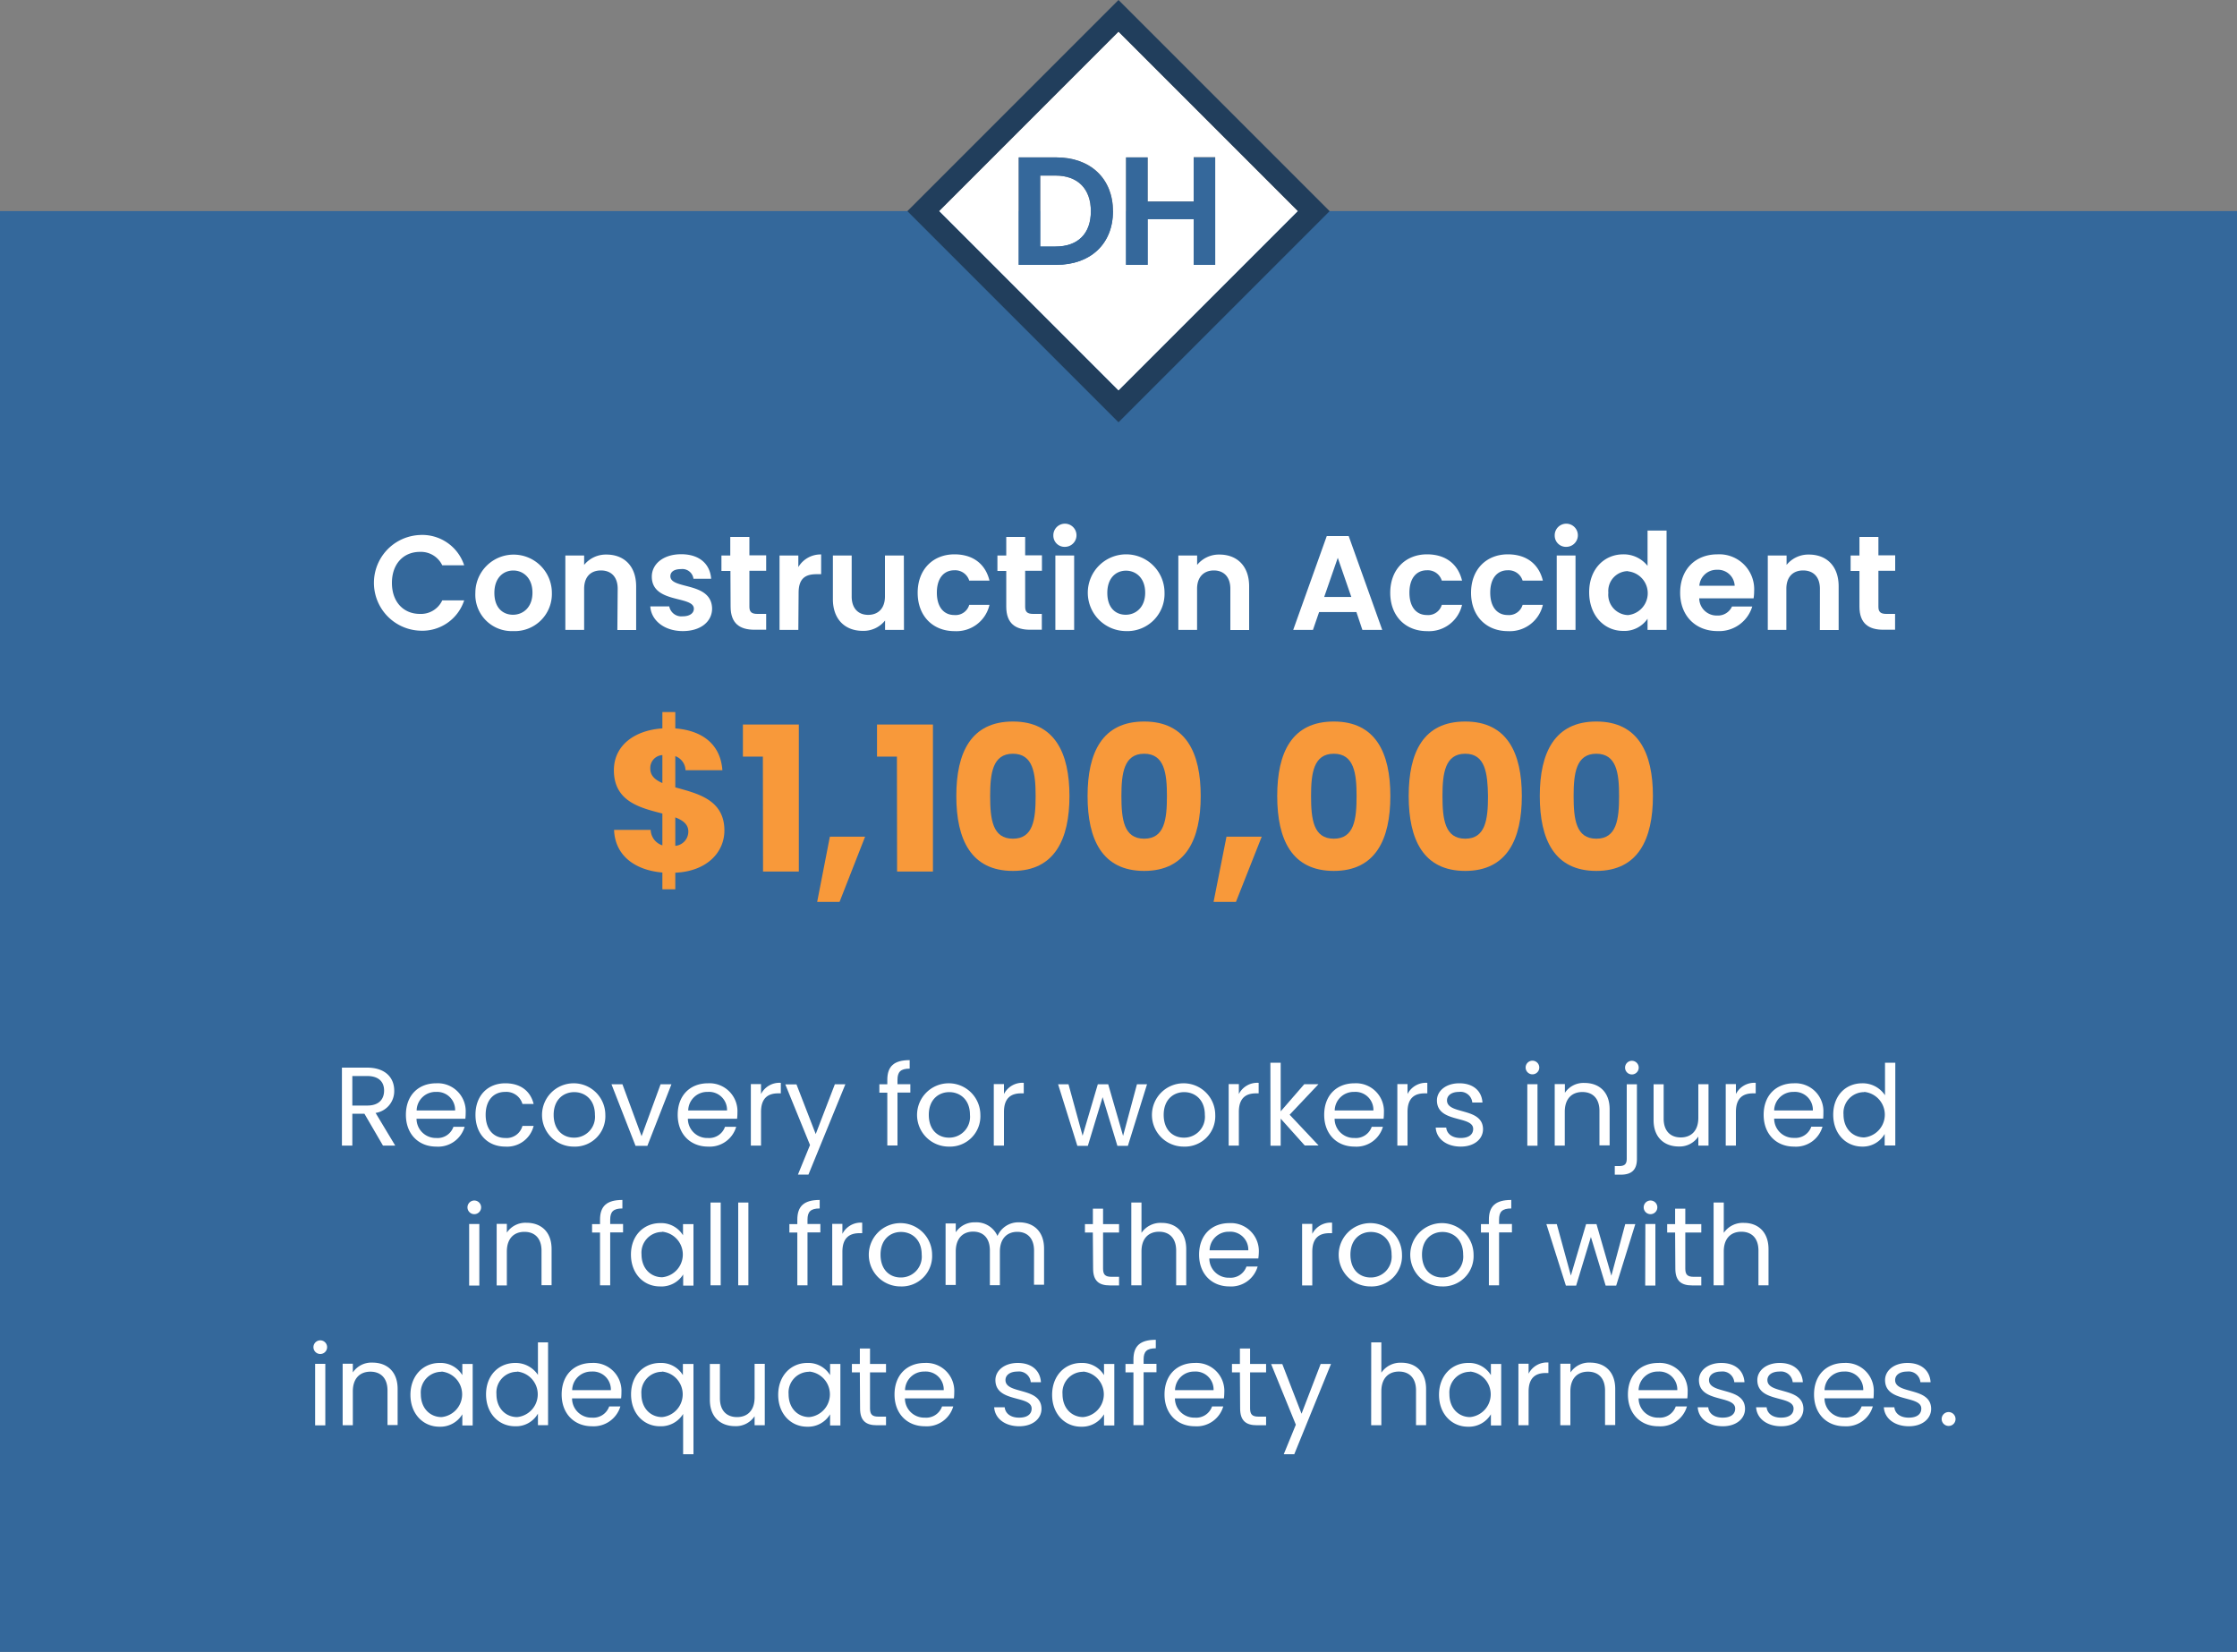 <?xml version="1.0" encoding="UTF-8"?> <svg xmlns="http://www.w3.org/2000/svg" viewBox="0 0 400 295.34"><rect x="0" y="0" width="400" height="295.34" fill="#808080" stroke="none"/><defs><style>.cls-1{fill:#34689b;}.cls-2{fill:#fff;}.cls-3{fill:#213e5c;}.cls-4{fill:#35689b;}.cls-5{fill:#f8993a;}</style></defs><title>orient-0731Asset 6dhllsvg</title><g id="Layer_2" data-name="Layer 2"><g id="Layer_1-2" data-name="Layer 1"><rect class="cls-1" y="37.74" width="400" height="257.6"></rect><path class="cls-2" d="M188.74,31.39H186V44.08h2.73c4,0,6.33-2.31,6.33-6.3S192.78,31.39,188.74,31.39Z"></path><path class="cls-2" d="M200,5.66,167.91,37.75,200,69.84l32.09-32.09ZM188.88,47.35h-6.72V28.14h6.72c6.14,0,10.13,3.8,10.13,9.63S195,47.35,188.88,47.35Zm24.56,0V39.17h-8.23v8.18h-3.86V28.14h3.86V36h8.23v-7.9h3.85V47.35Z"></path><path class="cls-3" d="M200,0,162.25,37.75,200,75.5l37.75-37.75ZM167.91,37.75,200,5.66l32.09,32.09L200,69.84Z"></path><path class="cls-4" d="M188.88,28.14h-6.72V47.35h6.72c6.14,0,10.13-3.77,10.13-9.58S195,28.14,188.88,28.14Zm-.14,15.94H186V31.39h2.73c4,0,6.33,2.4,6.33,6.39S192.78,44.08,188.74,44.08Z"></path><polygon class="cls-4" points="213.44 28.14 213.44 36.04 205.21 36.04 205.21 28.14 201.35 28.14 201.35 47.35 205.21 47.35 205.21 39.18 213.44 39.18 213.44 47.35 217.29 47.35 217.29 28.14 213.44 28.14"></polygon><path class="cls-2" d="M75.08,95.65A7.89,7.89,0,0,1,83,101.07H79.08a4.23,4.23,0,0,0-4-2.4c-2.93,0-5,2.14-5,5.55s2.08,5.54,5,5.54a4.2,4.2,0,0,0,4-2.42H83a7.87,7.87,0,0,1-7.87,5.42,8.56,8.56,0,0,1,0-17.11Z"></path><path class="cls-2" d="M91.73,112.83A6.5,6.5,0,0,1,85,106a6.84,6.84,0,1,1,13.68,0A6.64,6.64,0,0,1,91.73,112.83Zm0-2.92c1.78,0,3.48-1.3,3.48-3.94S93.56,102,91.78,102,88.4,103.31,88.4,106,89.93,109.91,91.73,109.91Z"></path><path class="cls-2" d="M110.45,105.27c0-2.13-1.17-3.28-3-3.28s-3,1.15-3,3.28v7.35h-3.36V99.32h3.36V101a5,5,0,0,1,4-1.85c3.09,0,5.3,2,5.3,5.69v7.8h-3.36Z"></path><path class="cls-2" d="M122.09,112.83c-3.34,0-5.66-1.94-5.81-4.41h3.39a2.2,2.2,0,0,0,2.4,1.77c1.32,0,2-.6,2-1.36,0-2.38-7.52-.87-7.52-5.74,0-2.21,2-4,5.26-4s5.16,1.75,5.35,4.39H124a2,2,0,0,0-2.24-1.73c-1.24,0-1.89.5-1.89,1.27,0,2.43,7.37.91,7.46,5.79C127.32,111.11,125.33,112.83,122.09,112.83Z"></path><path class="cls-2" d="M130.61,102.08H129V99.32h1.58V96H134v3.29h3v2.76h-3v6.43c0,.89.36,1.28,1.42,1.28H137v2.83h-2.11c-2.55,0-4.25-1.08-4.25-4.13Z"></path><path class="cls-2" d="M142.75,112.62h-3.36V99.32h3.36v2.07a4.62,4.62,0,0,1,4.08-2.26v3.53H146c-2,0-3.2.77-3.2,3.33Z"></path><path class="cls-2" d="M161.64,112.62h-3.38v-1.68a4.91,4.91,0,0,1-4,1.85c-3.1,0-5.33-2-5.33-5.67v-7.8h3.36v7.32c0,2.14,1.18,3.29,2.95,3.29s3-1.15,3-3.29V99.32h3.38Z"></path><path class="cls-2" d="M170.67,99.11c3.31,0,5.54,1.72,6.26,4.7h-3.62a2.63,2.63,0,0,0-2.67-1.85c-1.87,0-3.12,1.42-3.12,4s1.25,4,3.12,4a2.54,2.54,0,0,0,2.67-1.82h3.62a6.06,6.06,0,0,1-6.26,4.7c-3.84,0-6.58-2.68-6.58-6.86S166.83,99.11,170.67,99.11Z"></path><path class="cls-2" d="M179.93,102.08h-1.58V99.32h1.58V96h3.38v3.29h3v2.76h-3v6.43c0,.89.36,1.28,1.42,1.28h1.56v2.83h-2.11c-2.55,0-4.25-1.08-4.25-4.13Z"></path><path class="cls-2" d="M188.35,95.77a2.07,2.07,0,1,1,2.07,2A2,2,0,0,1,188.35,95.77Zm.36,3.55h3.36v13.3h-3.36Z"></path><path class="cls-2" d="M201.29,112.83a6.86,6.86,0,1,1,6.94-6.86A6.65,6.65,0,0,1,201.29,112.83Zm0-2.92c1.78,0,3.48-1.3,3.48-3.94s-1.66-3.94-3.43-3.94S198,103.31,198,106,199.49,109.91,201.29,109.91Z"></path><path class="cls-2" d="M220,105.27c0-2.13-1.18-3.28-2.95-3.28s-3,1.15-3,3.28v7.35H210.7V99.32h3.36V101a5,5,0,0,1,4-1.85c3.09,0,5.3,2,5.3,5.69v7.8H220Z"></path><path class="cls-2" d="M242.54,109.43h-6.67l-1.1,3.19h-3.53l6-16.78h3.92l6,16.78h-3.55Zm-3.33-9.7-2.43,7h4.85Z"></path><path class="cls-2" d="M255.17,99.11c3.31,0,5.54,1.72,6.26,4.7h-3.62a2.62,2.62,0,0,0-2.67-1.85c-1.87,0-3.12,1.42-3.12,4s1.25,4,3.12,4a2.54,2.54,0,0,0,2.67-1.82h3.62a6.06,6.06,0,0,1-6.26,4.7c-3.84,0-6.58-2.68-6.58-6.86S251.33,99.11,255.17,99.11Z"></path><path class="cls-2" d="M269.62,99.11c3.31,0,5.54,1.72,6.26,4.7h-3.62a2.63,2.63,0,0,0-2.67-1.85c-1.87,0-3.12,1.42-3.12,4s1.25,4,3.12,4a2.54,2.54,0,0,0,2.67-1.82h3.62a6.06,6.06,0,0,1-6.26,4.7c-3.84,0-6.58-2.68-6.58-6.86S265.78,99.11,269.62,99.11Z"></path><path class="cls-2" d="M278,95.77a2.07,2.07,0,1,1,2.07,2A2,2,0,0,1,278,95.77Zm.36,3.55h3.36v13.3h-3.36Z"></path><path class="cls-2" d="M290.26,99.11a5.44,5.44,0,0,1,4.34,2.06V94.86H298v17.76H294.6v-2a5,5,0,0,1-4.37,2.18c-3.38,0-6.07-2.76-6.07-6.91S286.85,99.11,290.26,99.11Zm.84,3a3.55,3.55,0,0,0-3.51,3.86,3.64,3.64,0,0,0,3.51,4,3.93,3.93,0,0,0,0-7.82Z"></path><path class="cls-2" d="M307.1,112.83c-3.86,0-6.67-2.68-6.67-6.86s2.74-6.86,6.67-6.86a6.24,6.24,0,0,1,6.56,6.57,8.13,8.13,0,0,1-.1,1.3h-9.72a3.11,3.11,0,0,0,3.19,3.07,2.76,2.76,0,0,0,2.67-1.61h3.62A6.18,6.18,0,0,1,307.1,112.83Zm-3.24-8.11h6.32a3,3,0,0,0-3.17-2.85A3.09,3.09,0,0,0,303.86,104.72Z"></path><path class="cls-2" d="M325.42,105.27c0-2.13-1.18-3.28-3-3.28s-3,1.15-3,3.28v7.35H316.1V99.32h3.36V101a5,5,0,0,1,4-1.85c3.1,0,5.31,2,5.31,5.69v7.8h-3.36Z"></path><path class="cls-2" d="M332.49,102.08h-1.58V99.32h1.58V96h3.39v3.29h3v2.76h-3v6.43c0,.89.36,1.28,1.41,1.28h1.57v2.83h-2.12c-2.54,0-4.25-1.08-4.25-4.13Z"></path><path class="cls-5" d="M118.44,156c-4.89-.43-8.46-3-8.64-7.63h6.55a3,3,0,0,0,2.09,2.77v-5.69c-3.85-1-8.67-2.09-8.67-7.74,0-4.5,3.78-7.16,8.67-7.48v-2.92h2.31v2.92c4.93.39,8.09,2.91,8.42,7.48h-6.59a2.78,2.78,0,0,0-1.83-2.52v5.58c3.85,1.08,8.78,2.13,8.78,7.71,0,3.88-3.1,7.3-8.78,7.55V159h-2.31Zm0-16v-5a2.3,2.3,0,0,0-2.16,2.42C116.28,138.69,117.15,139.44,118.44,140Zm2.31,6.12v5.11a2.56,2.56,0,0,0,2.33-2.56C123.08,147.4,122.15,146.68,120.75,146.14Z"></path><path class="cls-5" d="M136.41,135.27h-3.57v-5.73h10v26.28h-6.4Z"></path><path class="cls-5" d="M148.39,149.59h6.3l-4.57,11.66h-4Z"></path><path class="cls-5" d="M160.38,135.27h-3.56v-5.73h10v26.28h-6.41Z"></path><path class="cls-5" d="M181.12,129c7.48,0,10.11,5.62,10.11,13.32s-2.63,13.39-10.11,13.39S171,150.1,171,142.32,173.63,129,181.12,129Zm0,5.76c-3.64,0-4.07,3.53-4.07,7.56,0,4.18.43,7.63,4.07,7.63s4.06-3.45,4.06-7.63C185.18,138.29,184.75,134.76,181.12,134.76Z"></path><path class="cls-5" d="M204.59,129c7.49,0,10.11,5.62,10.11,13.32s-2.62,13.39-10.11,13.39-10.12-5.61-10.12-13.39S197.1,129,204.59,129Zm0,5.76c-3.64,0-4.07,3.53-4.07,7.56,0,4.18.43,7.63,4.07,7.63s4.07-3.45,4.07-7.63C208.66,138.29,208.22,134.76,204.59,134.76Z"></path><path class="cls-5" d="M219.31,149.59h6.3L221,161.25h-4Z"></path><path class="cls-5" d="M238.5,129c7.49,0,10.11,5.62,10.11,13.32S246,155.71,238.5,155.71s-10.12-5.61-10.12-13.39S231,129,238.5,129Zm0,5.76c-3.64,0-4.07,3.53-4.07,7.56,0,4.18.43,7.63,4.07,7.63s4.07-3.45,4.07-7.63C242.57,138.29,242.13,134.76,238.5,134.76Z"></path><path class="cls-5" d="M262,129c7.49,0,10.12,5.62,10.12,13.32s-2.63,13.39-10.12,13.39-10.11-5.61-10.11-13.39S254.48,129,262,129Zm0,5.76c-3.63,0-4.07,3.53-4.07,7.56,0,4.18.44,7.63,4.07,7.63s4.07-3.45,4.07-7.63C266,138.29,265.61,134.76,262,134.76Z"></path><path class="cls-5" d="M285.44,129c7.49,0,10.12,5.62,10.12,13.32s-2.63,13.39-10.12,13.39-10.11-5.61-10.11-13.39S278,129,285.44,129Zm0,5.76c-3.63,0-4.06,3.53-4.06,7.56,0,4.18.43,7.63,4.06,7.63s4.07-3.45,4.07-7.63C289.51,138.29,289.08,134.76,285.44,134.76Z"></path><path class="cls-2" d="M65.64,190.88c3.28,0,4.85,1.82,4.85,4.1a3.93,3.93,0,0,1-3.33,4l3.51,5.84H68.48l-3.32-5.7H63v5.7H61.14V190.88Zm0,1.5H63v5.28h2.68c2.06,0,3-1.12,3-2.68S67.72,192.38,65.64,192.38Z"></path><path class="cls-2" d="M78,205c-3.12,0-5.42-2.2-5.42-5.68s2.22-5.64,5.42-5.64a5,5,0,0,1,5.27,5.24,9.87,9.87,0,0,1-.06,1.1H74.48A3.45,3.45,0,0,0,78,203.46a3,3,0,0,0,3.08-2h2A4.93,4.93,0,0,1,78,205Zm-3.54-6.46h6.92A3.22,3.22,0,0,0,78,195.22,3.39,3.39,0,0,0,74.5,198.54Z"></path><path class="cls-2" d="M90.36,193.68c2.72,0,4.5,1.4,5.06,3.7h-2a3,3,0,0,0-3.1-2.16c-2,0-3.48,1.42-3.48,4.1s1.48,4.14,3.48,4.14a2.94,2.94,0,0,0,3.1-2.16h2a4.88,4.88,0,0,1-5.06,3.7c-3.12,0-5.34-2.2-5.34-5.68S87.24,193.68,90.36,193.68Z"></path><path class="cls-2" d="M102.62,205a5.66,5.66,0,1,1,5.62-5.68A5.43,5.43,0,0,1,102.62,205Zm0-1.6a3.72,3.72,0,0,0,3.76-4.08c0-2.76-1.82-4.06-3.7-4.06S99,196.56,99,199.32,100.72,203.4,102.62,203.4Z"></path><path class="cls-2" d="M111.3,193.86l3.42,9.28,3.4-9.28h1.94l-4.3,11h-2.12l-4.3-11Z"></path><path class="cls-2" d="M126.6,205c-3.12,0-5.42-2.2-5.42-5.68s2.22-5.64,5.42-5.64a5,5,0,0,1,5.26,5.24,9.87,9.87,0,0,1-.06,1.1H123a3.45,3.45,0,0,0,3.56,3.44,3,3,0,0,0,3.08-2h2A4.93,4.93,0,0,1,126.6,205Zm-3.54-6.46H130a3.22,3.22,0,0,0-3.46-3.32A3.39,3.39,0,0,0,123.06,198.54Z"></path><path class="cls-2" d="M136.08,204.82h-1.82v-11h1.82v1.78a3.69,3.69,0,0,1,3.54-2v1.88h-.48c-1.74,0-3.06.78-3.06,3.32Z"></path><path class="cls-2" d="M149.28,193.86h1.88L144.56,210h-1.88l2.16-5.28-4.42-10.84h2l3.44,8.88Z"></path><path class="cls-2" d="M158.66,195.36h-1.42v-1.5h1.42v-.78c0-2.44,1.2-3.54,4-3.54v1.52c-1.64,0-2.18.6-2.18,2v.78h2.3v1.5h-2.3v9.46h-1.82Z"></path><path class="cls-2" d="M169.68,205a5.66,5.66,0,1,1,5.62-5.68A5.43,5.43,0,0,1,169.68,205Zm0-1.6a3.72,3.72,0,0,0,3.76-4.08c0-2.76-1.82-4.06-3.7-4.06s-3.66,1.3-3.66,4.06S167.78,203.4,169.68,203.4Z"></path><path class="cls-2" d="M179.52,204.82H177.7v-11h1.82v1.78a3.69,3.69,0,0,1,3.54-2v1.88h-.48c-1.74,0-3.06.78-3.06,3.32Z"></path><path class="cls-2" d="M189.2,193.86h1.86l2.52,9.2,2.72-9.2h1.86l2.66,9.22,2.48-9.22h1.8l-3.42,11H199.8l-2.64-8.7-2.64,8.7h-1.88Z"></path><path class="cls-2" d="M211.68,205a5.66,5.66,0,1,1,5.62-5.68A5.43,5.43,0,0,1,211.68,205Zm0-1.6a3.72,3.72,0,0,0,3.76-4.08c0-2.76-1.82-4.06-3.7-4.06s-3.66,1.3-3.66,4.06S209.78,203.4,211.68,203.4Z"></path><path class="cls-2" d="M221.52,204.82H219.7v-11h1.82v1.78a3.69,3.69,0,0,1,3.54-2v1.88h-.48c-1.74,0-3.06.78-3.06,3.32Z"></path><path class="cls-2" d="M227.16,190H229v8.7l4.22-4.86h2.54l-5.16,5.46,5.18,5.5h-2.48L229,200v4.84h-1.82Z"></path><path class="cls-2" d="M242.2,205c-3.12,0-5.42-2.2-5.42-5.68s2.22-5.64,5.42-5.64a5,5,0,0,1,5.26,5.24,9.87,9.87,0,0,1-.06,1.1h-8.76a3.45,3.45,0,0,0,3.56,3.44,3,3,0,0,0,3.08-2h2A4.93,4.93,0,0,1,242.2,205Zm-3.54-6.46h6.92a3.22,3.22,0,0,0-3.46-3.32A3.39,3.39,0,0,0,238.66,198.54Z"></path><path class="cls-2" d="M251.68,204.82h-1.82v-11h1.82v1.78a3.69,3.69,0,0,1,3.54-2v1.88h-.48c-1.74,0-3.06.78-3.06,3.32Z"></path><path class="cls-2" d="M261.2,205c-2.56,0-4.36-1.4-4.48-3.4h1.88c.1,1.06,1,1.86,2.58,1.86s2.24-.72,2.24-1.62c0-2.44-6.48-1-6.48-5.1,0-1.68,1.58-3.06,4-3.06s4,1.3,4.14,3.44h-1.82a2.11,2.11,0,0,0-2.38-1.9c-1.34,0-2.14.64-2.14,1.52,0,2.6,6.36,1.18,6.44,5.1C265.2,203.64,263.62,205,261.2,205Z"></path><path class="cls-2" d="M272.8,190.84a1.22,1.22,0,1,1,1.24,1.24A1.22,1.22,0,0,1,272.8,190.84Zm.3,3h1.82v11H273.1Z"></path><path class="cls-2" d="M286,198.62c0-2.24-1.22-3.38-3.06-3.38s-3.14,1.16-3.14,3.52v6.06H278v-11h1.82v1.56a4,4,0,0,1,3.52-1.76c2.54,0,4.48,1.56,4.48,4.7v6.46H286Z"></path><path class="cls-2" d="M292.7,193.86V207.2c0,2-1,2.82-2.9,2.82h-1.06v-1.54h.76c1,0,1.38-.36,1.38-1.32v-13.3Zm-2.12-3a1.22,1.22,0,1,1,1.22,1.24A1.22,1.22,0,0,1,290.58,190.84Z"></path><path class="cls-2" d="M305.5,204.82h-1.82V203.2a4,4,0,0,1-3.5,1.78c-2.52,0-4.5-1.56-4.5-4.7v-6.42h1.8V200c0,2.22,1.22,3.36,3.06,3.36s3.14-1.16,3.14-3.52v-6h1.82Z"></path><path class="cls-2" d="M310.4,204.82h-1.82v-11h1.82v1.78a3.69,3.69,0,0,1,3.54-2v1.88h-.48c-1.74,0-3.06.78-3.06,3.32Z"></path><path class="cls-2" d="M320.78,205c-3.12,0-5.42-2.2-5.42-5.68s2.22-5.64,5.42-5.64a5,5,0,0,1,5.26,5.24A9.87,9.87,0,0,1,326,200h-8.76a3.45,3.45,0,0,0,3.56,3.44,3,3,0,0,0,3.08-2h2A4.93,4.93,0,0,1,320.78,205Zm-3.54-6.46h6.92a3.22,3.22,0,0,0-3.46-3.32A3.39,3.39,0,0,0,317.24,198.54Z"></path><path class="cls-2" d="M333,193.68a4.78,4.78,0,0,1,4.06,2.14V190h1.84v14.8H337v-2.06A4.5,4.5,0,0,1,333,205c-2.94,0-5.2-2.3-5.2-5.7S330,193.68,333,193.68Zm.34,1.58a3.7,3.7,0,0,0-3.7,4c0,2.58,1.7,4.1,3.7,4.1a4.09,4.09,0,0,0,0-8.14Z"></path><path class="cls-2" d="M83.59,215.84a1.22,1.22,0,1,1,1.24,1.24A1.22,1.22,0,0,1,83.59,215.84Zm.3,3h1.82v11H83.89Z"></path><path class="cls-2" d="M96.83,223.62c0-2.24-1.22-3.38-3.06-3.38s-3.14,1.16-3.14,3.52v6.06H88.81v-11h1.82v1.56a4,4,0,0,1,3.52-1.76c2.54,0,4.48,1.56,4.48,4.7v6.46h-1.8Z"></path><path class="cls-2" d="M107.29,220.36h-1.42v-1.5h1.42v-.78c0-2.44,1.2-3.54,4-3.54v1.52c-1.64,0-2.18.6-2.18,2v.78h2.3v1.5h-2.3v9.46h-1.82Z"></path><path class="cls-2" d="M118.05,218.68a4.55,4.55,0,0,1,4.08,2.18v-2H124v11h-1.84v-2A4.58,4.58,0,0,1,118,230c-2.92,0-5.18-2.3-5.18-5.7S115.11,218.68,118.05,218.68Zm.36,1.58a3.7,3.7,0,0,0-3.7,4c0,2.58,1.7,4.1,3.7,4.1a4.09,4.09,0,0,0,0-8.14Z"></path><path class="cls-2" d="M127.05,215h1.82v14.8h-1.82Z"></path><path class="cls-2" d="M132,215h1.82v14.8H132Z"></path><path class="cls-2" d="M142.57,220.36h-1.42v-1.5h1.42v-.78c0-2.44,1.2-3.54,4-3.54v1.52c-1.64,0-2.18.6-2.18,2v.78h2.3v1.5h-2.3v9.46h-1.82Z"></path><path class="cls-2" d="M150.63,229.82h-1.82v-11h1.82v1.78a3.69,3.69,0,0,1,3.54-2v1.88h-.48c-1.74,0-3.06.78-3.06,3.32Z"></path><path class="cls-2" d="M161.05,230a5.66,5.66,0,1,1,5.62-5.68A5.43,5.43,0,0,1,161.05,230Zm0-1.6a3.72,3.72,0,0,0,3.76-4.08c0-2.76-1.82-4.06-3.7-4.06s-3.66,1.3-3.66,4.06S159.15,228.4,161.05,228.4Z"></path><path class="cls-2" d="M184.9,223.62c0-2.24-1.2-3.38-3-3.38s-3.11,1.18-3.11,3.54v6H177v-6.2c0-2.24-1.2-3.38-3-3.38s-3.1,1.18-3.1,3.54v6h-1.82v-11h1.82v1.58a4,4,0,0,1,3.46-1.78,4.12,4.12,0,0,1,4,2.44,4.06,4.06,0,0,1,3.88-2.44c2.51,0,4.45,1.56,4.45,4.7v6.46h-1.8Z"></path><path class="cls-2" d="M195.41,220.36H194v-1.5h1.42V216.1h1.82v2.76h2.86v1.5h-2.86v6.46c0,1.08.4,1.46,1.52,1.46h1.34v1.54h-1.64c-1.94,0-3-.8-3-3Z"></path><path class="cls-2" d="M202.29,215h1.82v5.42a4.12,4.12,0,0,1,3.62-1.78c2.44,0,4.38,1.56,4.38,4.7v6.46h-1.8v-6.2c0-2.24-1.22-3.38-3.06-3.38s-3.14,1.16-3.14,3.52v6.06h-1.82Z"></path><path class="cls-2" d="M219.83,230c-3.12,0-5.42-2.2-5.42-5.68s2.22-5.64,5.42-5.64a5,5,0,0,1,5.26,5.24A9.87,9.87,0,0,1,225,225h-8.76a3.45,3.45,0,0,0,3.56,3.44,3,3,0,0,0,3.08-2h2A4.93,4.93,0,0,1,219.83,230Zm-3.54-6.46h6.92a3.22,3.22,0,0,0-3.46-3.32A3.39,3.39,0,0,0,216.29,223.54Z"></path><path class="cls-2" d="M234.65,229.82h-1.82v-11h1.82v1.78a3.69,3.69,0,0,1,3.54-2v1.88h-.48c-1.74,0-3.06.78-3.06,3.32Z"></path><path class="cls-2" d="M245.07,230a5.66,5.66,0,1,1,5.62-5.68A5.43,5.43,0,0,1,245.07,230Zm0-1.6a3.72,3.72,0,0,0,3.76-4.08c0-2.76-1.82-4.06-3.7-4.06s-3.66,1.3-3.66,4.06S243.17,228.4,245.07,228.4Z"></path><path class="cls-2" d="M257.87,230a5.66,5.66,0,1,1,5.62-5.68A5.43,5.43,0,0,1,257.87,230Zm0-1.6a3.72,3.72,0,0,0,3.76-4.08c0-2.76-1.82-4.06-3.7-4.06s-3.66,1.3-3.66,4.06S256,228.4,257.87,228.4Z"></path><path class="cls-2" d="M266.23,220.36h-1.42v-1.5h1.42v-.78c0-2.44,1.2-3.54,4-3.54v1.52c-1.64,0-2.18.6-2.18,2v.78h2.3v1.5h-2.3v9.46h-1.82Z"></path><path class="cls-2" d="M276.51,218.86h1.86l2.52,9.2,2.72-9.2h1.86l2.66,9.22,2.48-9.22h1.8l-3.42,11h-1.88l-2.64-8.7-2.64,8.7H280Z"></path><path class="cls-2" d="M293.91,215.84a1.22,1.22,0,1,1,1.24,1.24A1.22,1.22,0,0,1,293.91,215.84Zm.3,3H296v11h-1.82Z"></path><path class="cls-2" d="M299.53,220.36h-1.42v-1.5h1.42V216.1h1.82v2.76h2.86v1.5h-2.86v6.46c0,1.08.4,1.46,1.52,1.46h1.34v1.54h-1.64c-1.94,0-3-.8-3-3Z"></path><path class="cls-2" d="M306.41,215h1.82v5.42a4.12,4.12,0,0,1,3.62-1.78c2.44,0,4.38,1.56,4.38,4.7v6.46h-1.8v-6.2c0-2.24-1.22-3.38-3.06-3.38s-3.14,1.16-3.14,3.52v6.06h-1.82Z"></path><path class="cls-2" d="M56.05,240.84a1.22,1.22,0,1,1,1.24,1.24A1.22,1.22,0,0,1,56.05,240.84Zm.3,3h1.82v11H56.35Z"></path><path class="cls-2" d="M69.29,248.62c0-2.24-1.22-3.38-3.06-3.38s-3.14,1.16-3.14,3.52v6.06H61.27v-11h1.82v1.56a4,4,0,0,1,3.52-1.76c2.54,0,4.49,1.56,4.49,4.7v6.46H69.29Z"></path><path class="cls-2" d="M78.59,243.68a4.55,4.55,0,0,1,4.08,2.18v-2h1.85v11H82.67v-2a4.58,4.58,0,0,1-4.1,2.22c-2.92,0-5.18-2.3-5.18-5.7S75.65,243.68,78.59,243.68Zm.36,1.58a3.7,3.7,0,0,0-3.7,4c0,2.58,1.7,4.1,3.7,4.1a4.09,4.09,0,0,0,0-8.14Z"></path><path class="cls-2" d="M92.13,243.68a4.78,4.78,0,0,1,4.06,2.14V240H98v14.8H96.19v-2.06A4.5,4.5,0,0,1,92.11,255c-2.94,0-5.2-2.3-5.2-5.7S89.17,243.68,92.13,243.68Zm.34,1.58a3.7,3.7,0,0,0-3.7,4c0,2.58,1.7,4.1,3.7,4.1a4.09,4.09,0,0,0,0-8.14Z"></path><path class="cls-2" d="M105.85,255c-3.12,0-5.42-2.2-5.42-5.68s2.22-5.64,5.42-5.64a5,5,0,0,1,5.27,5.24,9.87,9.87,0,0,1-.06,1.1h-8.77a3.45,3.45,0,0,0,3.56,3.44,3,3,0,0,0,3.08-2h2A5,5,0,0,1,105.85,255Zm-3.54-6.46h6.92a3.22,3.22,0,0,0-3.46-3.32A3.39,3.39,0,0,0,102.31,248.54Z"></path><path class="cls-2" d="M118.05,243.68a4.54,4.54,0,0,1,4.06,2.18v-2H124V260h-1.85V252.8A4.65,4.65,0,0,1,118,255c-2.9,0-5.16-2.3-5.16-5.7S115.09,243.68,118.05,243.68Zm.34,1.58a3.7,3.7,0,0,0-3.7,4c0,2.58,1.7,4.1,3.7,4.1a4.09,4.09,0,0,0,0-8.14Z"></path><path class="cls-2" d="M136.75,254.82h-1.82V253.2a4,4,0,0,1-3.5,1.78c-2.52,0-4.5-1.56-4.5-4.7v-6.42h1.8V250c0,2.22,1.22,3.36,3.06,3.36s3.14-1.16,3.14-3.52v-6h1.82Z"></path><path class="cls-2" d="M144.35,243.68a4.55,4.55,0,0,1,4.08,2.18v-2h1.84v11h-1.84v-2a4.58,4.58,0,0,1-4.1,2.22c-2.92,0-5.18-2.3-5.18-5.7S141.41,243.68,144.35,243.68Zm.36,1.58a3.7,3.7,0,0,0-3.7,4c0,2.58,1.7,4.1,3.7,4.1a4.09,4.09,0,0,0,0-8.14Z"></path><path class="cls-2" d="M153.75,245.36h-1.42v-1.5h1.42V241.1h1.82v2.76h2.86v1.5h-2.86v6.46c0,1.08.4,1.46,1.52,1.46h1.34v1.54h-1.64c-1.94,0-3-.8-3-3Z"></path><path class="cls-2" d="M165.37,255c-3.12,0-5.42-2.2-5.42-5.68s2.22-5.64,5.42-5.64a5,5,0,0,1,5.26,5.24,9.87,9.87,0,0,1-.06,1.1h-8.76a3.45,3.45,0,0,0,3.56,3.44,3,3,0,0,0,3.08-2h2A4.93,4.93,0,0,1,165.37,255Zm-3.54-6.46h6.92a3.22,3.22,0,0,0-3.46-3.32A3.39,3.39,0,0,0,161.83,248.54Z"></path><path class="cls-2" d="M182.25,255c-2.56,0-4.36-1.4-4.48-3.4h1.88c.1,1.06,1,1.86,2.58,1.86s2.24-.72,2.24-1.62c0-2.44-6.48-1-6.48-5.1,0-1.68,1.58-3.06,4-3.06s4,1.3,4.14,3.44h-1.82a2.11,2.11,0,0,0-2.38-1.9c-1.34,0-2.14.64-2.14,1.52,0,2.6,6.36,1.18,6.44,5.1C186.25,253.64,184.67,255,182.25,255Z"></path><path class="cls-2" d="M193.33,243.68a4.55,4.55,0,0,1,4.08,2.18v-2h1.84v11h-1.84v-2a4.58,4.58,0,0,1-4.1,2.22c-2.92,0-5.18-2.3-5.18-5.7S190.39,243.68,193.33,243.68Zm.36,1.58a3.7,3.7,0,0,0-3.7,4c0,2.58,1.7,4.1,3.7,4.1a4.09,4.09,0,0,0,0-8.14Z"></path><path class="cls-2" d="M202.67,245.36h-1.42v-1.5h1.42v-.78c0-2.44,1.2-3.54,4-3.54v1.52c-1.64,0-2.18.6-2.18,2v.78h2.3v1.5h-2.3v9.46h-1.82Z"></path><path class="cls-2" d="M213.65,255c-3.12,0-5.42-2.2-5.42-5.68s2.22-5.64,5.42-5.64a5,5,0,0,1,5.27,5.24,9.84,9.84,0,0,1-.07,1.1h-8.76a3.45,3.45,0,0,0,3.56,3.44,3,3,0,0,0,3.08-2h2A4.93,4.93,0,0,1,213.65,255Zm-3.54-6.46H217a3.22,3.22,0,0,0-3.46-3.32A3.39,3.39,0,0,0,210.11,248.54Z"></path><path class="cls-2" d="M221.71,245.36h-1.42v-1.5h1.42V241.1h1.82v2.76h2.86v1.5h-2.86v6.46c0,1.08.4,1.46,1.52,1.46h1.34v1.54h-1.64c-1.94,0-3-.8-3-3Z"></path><path class="cls-2" d="M236.15,243.86H238L231.43,260h-1.88l2.16-5.28-4.42-10.84h2l3.44,8.88Z"></path><path class="cls-2" d="M245.19,240H247v5.42a4.12,4.12,0,0,1,3.62-1.78c2.44,0,4.38,1.56,4.38,4.7v6.46h-1.8v-6.2c0-2.24-1.22-3.38-3.06-3.38S247,246.4,247,248.76v6.06h-1.82Z"></path><path class="cls-2" d="M262.51,243.68a4.55,4.55,0,0,1,4.08,2.18v-2h1.84v11h-1.84v-2a4.58,4.58,0,0,1-4.1,2.22c-2.92,0-5.18-2.3-5.18-5.7S259.57,243.68,262.51,243.68Zm.36,1.58a3.7,3.7,0,0,0-3.7,4c0,2.58,1.7,4.1,3.7,4.1a4.09,4.09,0,0,0,0-8.14Z"></path><path class="cls-2" d="M273.33,254.82h-1.82v-11h1.82v1.78a3.69,3.69,0,0,1,3.54-2v1.88h-.48c-1.74,0-3.06.78-3.06,3.32Z"></path><path class="cls-2" d="M287,248.62c0-2.24-1.22-3.38-3.06-3.38s-3.14,1.16-3.14,3.52v6.06H279v-11h1.82v1.56a4,4,0,0,1,3.52-1.76c2.54,0,4.48,1.56,4.48,4.7v6.46H287Z"></path><path class="cls-2" d="M296.51,255c-3.12,0-5.42-2.2-5.42-5.68s2.22-5.64,5.42-5.64a5,5,0,0,1,5.26,5.24,9.87,9.87,0,0,1-.06,1.1H293a3.45,3.45,0,0,0,3.56,3.44,3,3,0,0,0,3.08-2h2A4.93,4.93,0,0,1,296.51,255ZM293,248.54h6.92a3.22,3.22,0,0,0-3.46-3.32A3.39,3.39,0,0,0,293,248.54Z"></path><path class="cls-2" d="M308.05,255c-2.56,0-4.36-1.4-4.48-3.4h1.88c.1,1.06,1,1.86,2.58,1.86s2.24-.72,2.24-1.62c0-2.44-6.48-1-6.48-5.1,0-1.68,1.58-3.06,4-3.06s4,1.3,4.14,3.44h-1.82a2.11,2.11,0,0,0-2.38-1.9c-1.34,0-2.14.64-2.14,1.52,0,2.6,6.36,1.18,6.44,5.1C312.05,253.64,310.47,255,308.05,255Z"></path><path class="cls-2" d="M318.49,255c-2.56,0-4.36-1.4-4.48-3.4h1.88c.1,1.06,1,1.86,2.58,1.86s2.24-.72,2.24-1.62c0-2.44-6.48-1-6.48-5.1,0-1.68,1.58-3.06,4-3.06s4,1.3,4.14,3.44h-1.82a2.11,2.11,0,0,0-2.38-1.9c-1.34,0-2.14.64-2.14,1.52,0,2.6,6.36,1.18,6.44,5.1C322.49,253.64,320.91,255,318.49,255Z"></path><path class="cls-2" d="M329.79,255c-3.12,0-5.42-2.2-5.42-5.68s2.22-5.64,5.42-5.64a5,5,0,0,1,5.26,5.24A9.87,9.87,0,0,1,335,250h-8.76a3.45,3.45,0,0,0,3.56,3.44,3,3,0,0,0,3.08-2h2A4.93,4.93,0,0,1,329.79,255Zm-3.54-6.46h6.92a3.22,3.22,0,0,0-3.46-3.32A3.39,3.39,0,0,0,326.25,248.54Z"></path><path class="cls-2" d="M341.33,255c-2.56,0-4.36-1.4-4.48-3.4h1.88c.1,1.06,1,1.86,2.58,1.86s2.24-.72,2.24-1.62c0-2.44-6.48-1-6.48-5.1,0-1.68,1.58-3.06,4-3.06s4,1.3,4.14,3.44h-1.82a2.11,2.11,0,0,0-2.38-1.9c-1.34,0-2.14.64-2.14,1.52,0,2.6,6.36,1.18,6.44,5.1C345.33,253.64,343.75,255,341.33,255Z"></path><path class="cls-2" d="M348.47,254.94a1.24,1.24,0,1,1,1.2-1.24A1.22,1.22,0,0,1,348.47,254.94Z"></path></g></g></svg> 